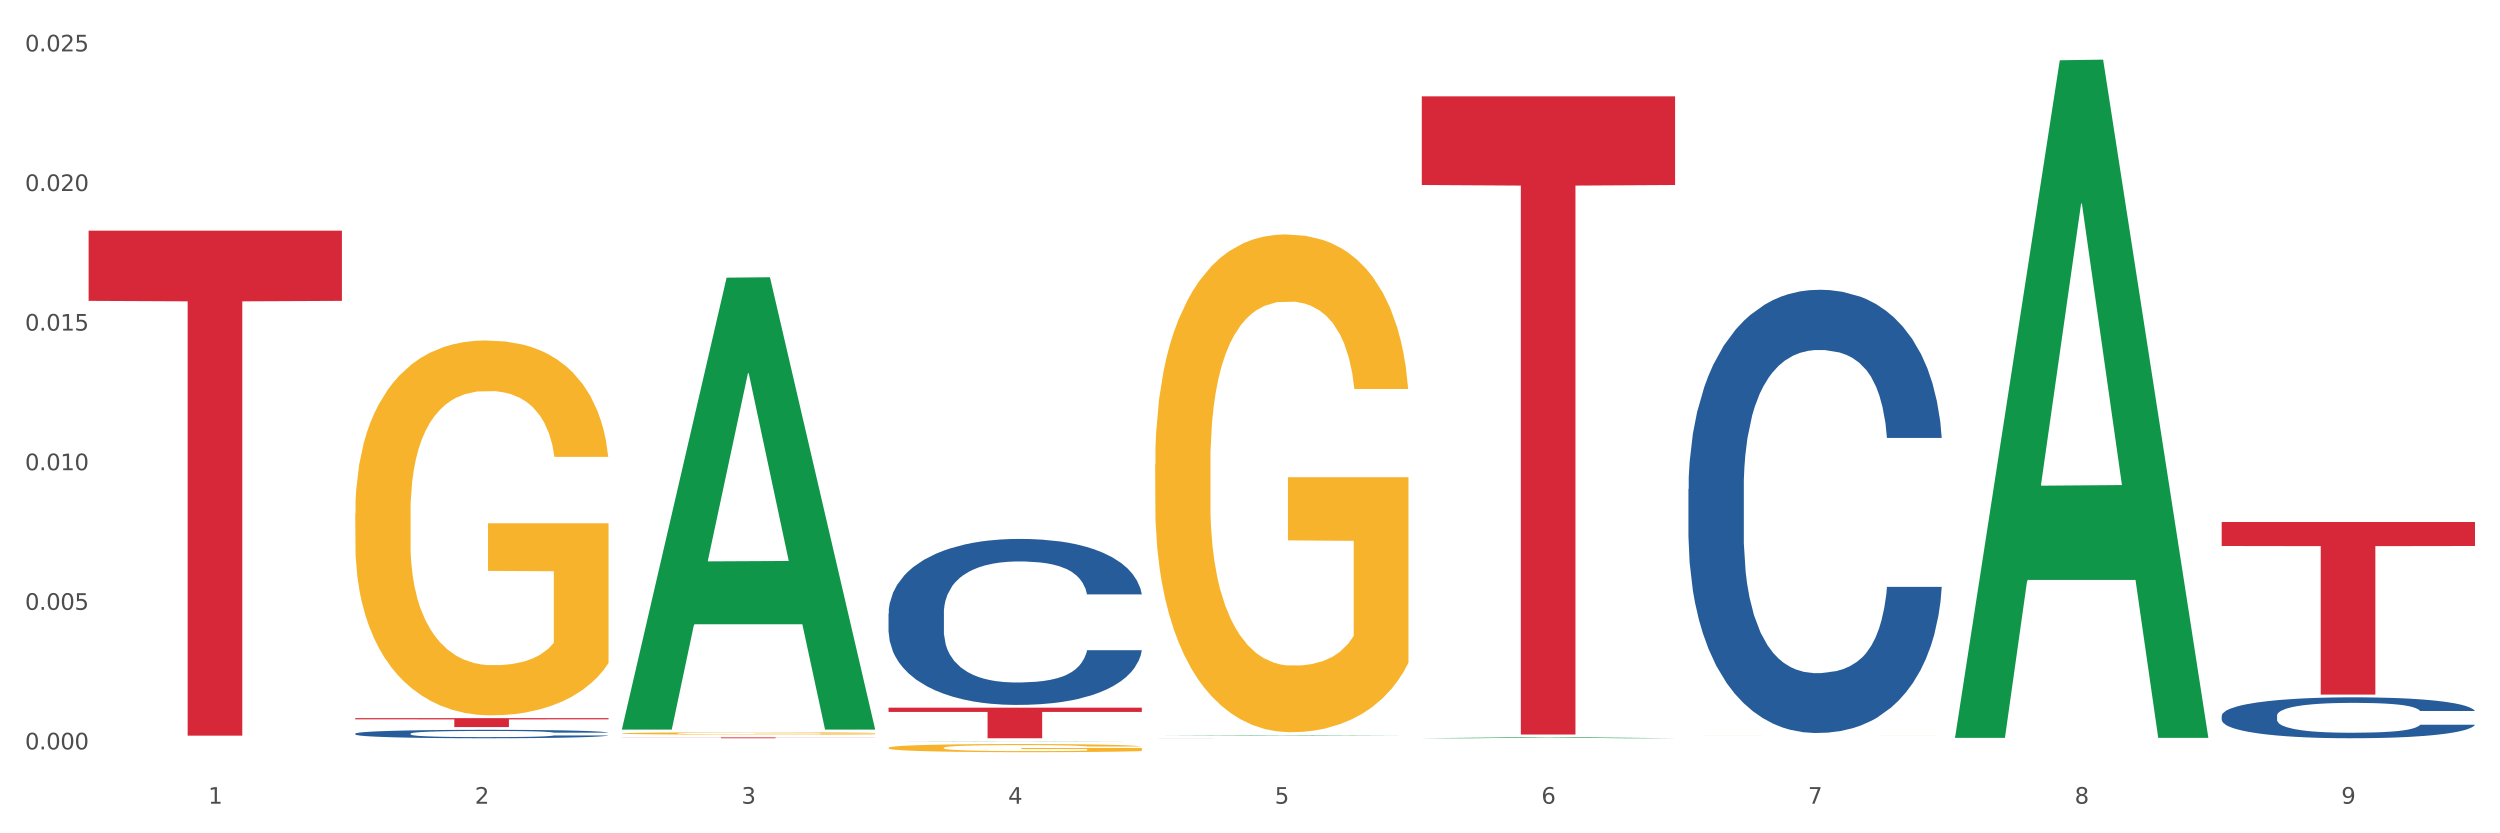 <?xml version="1.0" encoding="utf-8" standalone="no"?>
<!DOCTYPE svg PUBLIC "-//W3C//DTD SVG 1.1//EN"
  "http://www.w3.org/Graphics/SVG/1.1/DTD/svg11.dtd">
<svg xmlns:xlink="http://www.w3.org/1999/xlink" width="1080pt" height="360pt" viewBox="0 0 1080 360" xmlns="http://www.w3.org/2000/svg" version="1.1">
 <rect x="0" y="0" width="1080" height="360" fill="#333333" stroke="none"/>
 <defs>
  <style type="text/css">*{stroke-linejoin: round; stroke-linecap: butt}</style>
 </defs>
 <g id="figure_1">
  <g id="patch_1">
   <path d="M 0 360 
L 1080 360 
L 1080 0 
L 0 0 
z
" style="fill: #ffffff; stroke: #ffffff; stroke-linejoin: miter"/>
  </g>
  <g id="axes_1">
   <g id="matplotlib.axis_1">
    <g id="xtick_1">
     <g id="text_1">
      <!-- 1 -->
      <g style="fill: #4d4d4d" transform="translate(89.942 347.204) scale(0.096 -0.096)">
       <defs>
        <path id="DejaVuSans-31" d="M 794 531 
L 1825 531 
L 1825 4091 
L 703 3866 
L 703 4441 
L 1819 4666 
L 2450 4666 
L 2450 531 
L 3481 531 
L 3481 0 
L 794 0 
L 794 531 
z
" transform="scale(0.016)"/>
       </defs>
       <use xlink:href="#DejaVuSans-31"/>
      </g>
     </g>
    </g>
    <g id="xtick_2">
     <g id="text_2">
      <!-- 2 -->
      <g style="fill: #4d4d4d" transform="translate(205.129 347.204) scale(0.096 -0.096)">
       <defs>
        <path id="DejaVuSans-32" d="M 1228 531 
L 3431 531 
L 3431 0 
L 469 0 
L 469 531 
Q 828 903 1448 1529 
Q 2069 2156 2228 2338 
Q 2531 2678 2651 2914 
Q 2772 3150 2772 3378 
Q 2772 3750 2511 3984 
Q 2250 4219 1831 4219 
Q 1534 4219 1204 4116 
Q 875 4013 500 3803 
L 500 4441 
Q 881 4594 1212 4672 
Q 1544 4750 1819 4750 
Q 2544 4750 2975 4387 
Q 3406 4025 3406 3419 
Q 3406 3131 3298 2873 
Q 3191 2616 2906 2266 
Q 2828 2175 2409 1742 
Q 1991 1309 1228 531 
z
" transform="scale(0.016)"/>
       </defs>
       <use xlink:href="#DejaVuSans-32"/>
      </g>
     </g>
    </g>
    <g id="xtick_3">
     <g id="text_3">
      <!-- 3 -->
      <g style="fill: #4d4d4d" transform="translate(320.315 347.204) scale(0.096 -0.096)">
       <defs>
        <path id="DejaVuSans-33" d="M 2597 2516 
Q 3050 2419 3304 2112 
Q 3559 1806 3559 1356 
Q 3559 666 3084 287 
Q 2609 -91 1734 -91 
Q 1441 -91 1130 -33 
Q 819 25 488 141 
L 488 750 
Q 750 597 1062 519 
Q 1375 441 1716 441 
Q 2309 441 2620 675 
Q 2931 909 2931 1356 
Q 2931 1769 2642 2001 
Q 2353 2234 1838 2234 
L 1294 2234 
L 1294 2753 
L 1863 2753 
Q 2328 2753 2575 2939 
Q 2822 3125 2822 3475 
Q 2822 3834 2567 4026 
Q 2313 4219 1838 4219 
Q 1578 4219 1281 4162 
Q 984 4106 628 3988 
L 628 4550 
Q 988 4650 1302 4700 
Q 1616 4750 1894 4750 
Q 2613 4750 3031 4423 
Q 3450 4097 3450 3541 
Q 3450 3153 3228 2886 
Q 3006 2619 2597 2516 
z
" transform="scale(0.016)"/>
       </defs>
       <use xlink:href="#DejaVuSans-33"/>
      </g>
     </g>
    </g>
    <g id="xtick_4">
     <g id="text_4">
      <!-- 4 -->
      <g style="fill: #4d4d4d" transform="translate(435.501 347.204) scale(0.096 -0.096)">
       <defs>
        <path id="DejaVuSans-34" d="M 2419 4116 
L 825 1625 
L 2419 1625 
L 2419 4116 
z
M 2253 4666 
L 3047 4666 
L 3047 1625 
L 3713 1625 
L 3713 1100 
L 3047 1100 
L 3047 0 
L 2419 0 
L 2419 1100 
L 313 1100 
L 313 1709 
L 2253 4666 
z
" transform="scale(0.016)"/>
       </defs>
       <use xlink:href="#DejaVuSans-34"/>
      </g>
     </g>
    </g>
    <g id="xtick_5">
     <g id="text_5">
      <!-- 5 -->
      <g style="fill: #4d4d4d" transform="translate(550.688 347.204) scale(0.096 -0.096)">
       <defs>
        <path id="DejaVuSans-35" d="M 691 4666 
L 3169 4666 
L 3169 4134 
L 1269 4134 
L 1269 2991 
Q 1406 3038 1543 3061 
Q 1681 3084 1819 3084 
Q 2600 3084 3056 2656 
Q 3513 2228 3513 1497 
Q 3513 744 3044 326 
Q 2575 -91 1722 -91 
Q 1428 -91 1123 -41 
Q 819 9 494 109 
L 494 744 
Q 775 591 1075 516 
Q 1375 441 1709 441 
Q 2250 441 2565 725 
Q 2881 1009 2881 1497 
Q 2881 1984 2565 2268 
Q 2250 2553 1709 2553 
Q 1456 2553 1204 2497 
Q 953 2441 691 2322 
L 691 4666 
z
" transform="scale(0.016)"/>
       </defs>
       <use xlink:href="#DejaVuSans-35"/>
      </g>
     </g>
    </g>
    <g id="xtick_6">
     <g id="text_6">
      <!-- 6 -->
      <g style="fill: #4d4d4d" transform="translate(665.874 347.204) scale(0.096 -0.096)">
       <defs>
        <path id="DejaVuSans-36" d="M 2113 2584 
Q 1688 2584 1439 2293 
Q 1191 2003 1191 1497 
Q 1191 994 1439 701 
Q 1688 409 2113 409 
Q 2538 409 2786 701 
Q 3034 994 3034 1497 
Q 3034 2003 2786 2293 
Q 2538 2584 2113 2584 
z
M 3366 4563 
L 3366 3988 
Q 3128 4100 2886 4159 
Q 2644 4219 2406 4219 
Q 1781 4219 1451 3797 
Q 1122 3375 1075 2522 
Q 1259 2794 1537 2939 
Q 1816 3084 2150 3084 
Q 2853 3084 3261 2657 
Q 3669 2231 3669 1497 
Q 3669 778 3244 343 
Q 2819 -91 2113 -91 
Q 1303 -91 875 529 
Q 447 1150 447 2328 
Q 447 3434 972 4092 
Q 1497 4750 2381 4750 
Q 2619 4750 2861 4703 
Q 3103 4656 3366 4563 
z
" transform="scale(0.016)"/>
       </defs>
       <use xlink:href="#DejaVuSans-36"/>
      </g>
     </g>
    </g>
    <g id="xtick_7">
     <g id="text_7">
      <!-- 7 -->
      <g style="fill: #4d4d4d" transform="translate(781.06 347.204) scale(0.096 -0.096)">
       <defs>
        <path id="DejaVuSans-37" d="M 525 4666 
L 3525 4666 
L 3525 4397 
L 1831 0 
L 1172 0 
L 2766 4134 
L 525 4134 
L 525 4666 
z
" transform="scale(0.016)"/>
       </defs>
       <use xlink:href="#DejaVuSans-37"/>
      </g>
     </g>
    </g>
    <g id="xtick_8">
     <g id="text_8">
      <!-- 8 -->
      <g style="fill: #4d4d4d" transform="translate(896.246 347.204) scale(0.096 -0.096)">
       <defs>
        <path id="DejaVuSans-38" d="M 2034 2216 
Q 1584 2216 1326 1975 
Q 1069 1734 1069 1313 
Q 1069 891 1326 650 
Q 1584 409 2034 409 
Q 2484 409 2743 651 
Q 3003 894 3003 1313 
Q 3003 1734 2745 1975 
Q 2488 2216 2034 2216 
z
M 1403 2484 
Q 997 2584 770 2862 
Q 544 3141 544 3541 
Q 544 4100 942 4425 
Q 1341 4750 2034 4750 
Q 2731 4750 3128 4425 
Q 3525 4100 3525 3541 
Q 3525 3141 3298 2862 
Q 3072 2584 2669 2484 
Q 3125 2378 3379 2068 
Q 3634 1759 3634 1313 
Q 3634 634 3220 271 
Q 2806 -91 2034 -91 
Q 1263 -91 848 271 
Q 434 634 434 1313 
Q 434 1759 690 2068 
Q 947 2378 1403 2484 
z
M 1172 3481 
Q 1172 3119 1398 2916 
Q 1625 2713 2034 2713 
Q 2441 2713 2670 2916 
Q 2900 3119 2900 3481 
Q 2900 3844 2670 4047 
Q 2441 4250 2034 4250 
Q 1625 4250 1398 4047 
Q 1172 3844 1172 3481 
z
" transform="scale(0.016)"/>
       </defs>
       <use xlink:href="#DejaVuSans-38"/>
      </g>
     </g>
    </g>
    <g id="xtick_9">
     <g id="text_9">
      <!-- 9 -->
      <g style="fill: #4d4d4d" transform="translate(1011.433 347.204) scale(0.096 -0.096)">
       <defs>
        <path id="DejaVuSans-39" d="M 703 97 
L 703 672 
Q 941 559 1184 500 
Q 1428 441 1663 441 
Q 2288 441 2617 861 
Q 2947 1281 2994 2138 
Q 2813 1869 2534 1725 
Q 2256 1581 1919 1581 
Q 1219 1581 811 2004 
Q 403 2428 403 3163 
Q 403 3881 828 4315 
Q 1253 4750 1959 4750 
Q 2769 4750 3195 4129 
Q 3622 3509 3622 2328 
Q 3622 1225 3098 567 
Q 2575 -91 1691 -91 
Q 1453 -91 1209 -44 
Q 966 3 703 97 
z
M 1959 2075 
Q 2384 2075 2632 2365 
Q 2881 2656 2881 3163 
Q 2881 3666 2632 3958 
Q 2384 4250 1959 4250 
Q 1534 4250 1286 3958 
Q 1038 3666 1038 3163 
Q 1038 2656 1286 2365 
Q 1534 2075 1959 2075 
z
" transform="scale(0.016)"/>
       </defs>
       <use xlink:href="#DejaVuSans-39"/>
      </g>
     </g>
    </g>
    <g id="xtick_10"/>
    <g id="xtick_11"/>
    <g id="xtick_12"/>
    <g id="xtick_13"/>
    <g id="xtick_14"/>
    <g id="xtick_15"/>
    <g id="xtick_16"/>
    <g id="xtick_17"/>
   </g>
   <g id="matplotlib.axis_2">
    <g id="ytick_1">
     <g id="text_10">
      <!-- 0.000 -->
      <g style="fill: #4d4d4d" transform="translate(10.8 323.747) scale(0.096 -0.096)">
       <defs>
        <path id="DejaVuSans-30" d="M 2034 4250 
Q 1547 4250 1301 3770 
Q 1056 3291 1056 2328 
Q 1056 1369 1301 889 
Q 1547 409 2034 409 
Q 2525 409 2770 889 
Q 3016 1369 3016 2328 
Q 3016 3291 2770 3770 
Q 2525 4250 2034 4250 
z
M 2034 4750 
Q 2819 4750 3233 4129 
Q 3647 3509 3647 2328 
Q 3647 1150 3233 529 
Q 2819 -91 2034 -91 
Q 1250 -91 836 529 
Q 422 1150 422 2328 
Q 422 3509 836 4129 
Q 1250 4750 2034 4750 
z
" transform="scale(0.016)"/>
        <path id="DejaVuSans-2e" d="M 684 794 
L 1344 794 
L 1344 0 
L 684 0 
L 684 794 
z
" transform="scale(0.016)"/>
       </defs>
       <use xlink:href="#DejaVuSans-30"/>
       <use xlink:href="#DejaVuSans-2e" transform="translate(63.623 0)"/>
       <use xlink:href="#DejaVuSans-30" transform="translate(95.41 0)"/>
       <use xlink:href="#DejaVuSans-30" transform="translate(159.033 0)"/>
       <use xlink:href="#DejaVuSans-30" transform="translate(222.656 0)"/>
      </g>
     </g>
    </g>
    <g id="ytick_2">
     <g id="text_11">
      <!-- 0.005 -->
      <g style="fill: #4d4d4d" transform="translate(10.8 263.44) scale(0.096 -0.096)">
       <use xlink:href="#DejaVuSans-30"/>
       <use xlink:href="#DejaVuSans-2e" transform="translate(63.623 0)"/>
       <use xlink:href="#DejaVuSans-30" transform="translate(95.41 0)"/>
       <use xlink:href="#DejaVuSans-30" transform="translate(159.033 0)"/>
       <use xlink:href="#DejaVuSans-35" transform="translate(222.656 0)"/>
      </g>
     </g>
    </g>
    <g id="ytick_3">
     <g id="text_12">
      <!-- 0.010 -->
      <g style="fill: #4d4d4d" transform="translate(10.8 203.133) scale(0.096 -0.096)">
       <use xlink:href="#DejaVuSans-30"/>
       <use xlink:href="#DejaVuSans-2e" transform="translate(63.623 0)"/>
       <use xlink:href="#DejaVuSans-30" transform="translate(95.41 0)"/>
       <use xlink:href="#DejaVuSans-31" transform="translate(159.033 0)"/>
       <use xlink:href="#DejaVuSans-30" transform="translate(222.656 0)"/>
      </g>
     </g>
    </g>
    <g id="ytick_4">
     <g id="text_13">
      <!-- 0.015 -->
      <g style="fill: #4d4d4d" transform="translate(10.8 142.826) scale(0.096 -0.096)">
       <use xlink:href="#DejaVuSans-30"/>
       <use xlink:href="#DejaVuSans-2e" transform="translate(63.623 0)"/>
       <use xlink:href="#DejaVuSans-30" transform="translate(95.41 0)"/>
       <use xlink:href="#DejaVuSans-31" transform="translate(159.033 0)"/>
       <use xlink:href="#DejaVuSans-35" transform="translate(222.656 0)"/>
      </g>
     </g>
    </g>
    <g id="ytick_5">
     <g id="text_14">
      <!-- 0.020 -->
      <g style="fill: #4d4d4d" transform="translate(10.8 82.519) scale(0.096 -0.096)">
       <use xlink:href="#DejaVuSans-30"/>
       <use xlink:href="#DejaVuSans-2e" transform="translate(63.623 0)"/>
       <use xlink:href="#DejaVuSans-30" transform="translate(95.41 0)"/>
       <use xlink:href="#DejaVuSans-32" transform="translate(159.033 0)"/>
       <use xlink:href="#DejaVuSans-30" transform="translate(222.656 0)"/>
      </g>
     </g>
    </g>
    <g id="ytick_6">
     <g id="text_15">
      <!-- 0.025 -->
      <g style="fill: #4d4d4d" transform="translate(10.8 22.212) scale(0.096 -0.096)">
       <use xlink:href="#DejaVuSans-30"/>
       <use xlink:href="#DejaVuSans-2e" transform="translate(63.623 0)"/>
       <use xlink:href="#DejaVuSans-30" transform="translate(95.41 0)"/>
       <use xlink:href="#DejaVuSans-32" transform="translate(159.033 0)"/>
       <use xlink:href="#DejaVuSans-35" transform="translate(222.656 0)"/>
      </g>
     </g>
    </g>
    <g id="ytick_7"/>
    <g id="ytick_8"/>
    <g id="ytick_9"/>
    <g id="ytick_10"/>
    <g id="ytick_11"/>
   </g>
   <g id="PolyCollection_1">
    <path d="M 268.656 314.812 
L 268.768 314.628 
L 313.893 119.948 
L 332.62 119.765 
L 378.082 315.179 
L 356.423 315.179 
L 346.608 269.674 
L 300.017 269.674 
L 299.679 270.408 
L 290.202 315.179 
L 268.656 315.179 
L 268.656 314.812 
L 305.883 242.518 
L 340.742 242.334 
L 323.482 161.417 
L 323.256 161.05 
L 323.031 161.6 
L 305.77 242.334 
L 305.883 242.518 
L 268.656 314.812 
z
" clip-path="url(#pce12b32b0d)" style="fill: #109648"/>
    <path d="M 268.656 316.827 
L 268.785 316.826 
L 268.785 316.792 
L 269.043 316.763 
L 270.335 316.694 
L 272.273 316.636 
L 273.694 316.605 
L 275.115 316.58 
L 276.795 316.555 
L 278.862 316.529 
L 282.608 316.491 
L 284.934 316.471 
L 287.776 316.451 
L 292.944 316.421 
L 296.691 316.404 
L 300.566 316.39 
L 306.897 316.374 
L 311.031 316.366 
L 315.424 316.361 
L 320.721 316.357 
L 324.726 316.356 
L 333.511 316.359 
L 341.004 316.367 
L 344.621 316.374 
L 349.272 316.385 
L 351.727 316.392 
L 355.732 316.407 
L 359.866 316.427 
L 362.708 316.443 
L 366.972 316.475 
L 370.202 316.507 
L 373.173 316.546 
L 374.723 316.573 
L 375.886 316.598 
L 376.92 316.627 
L 377.953 316.672 
L 354.698 316.672 
L 353.794 316.64 
L 352.373 316.609 
L 350.306 316.579 
L 348.497 316.561 
L 345.396 316.537 
L 342.554 316.522 
L 339.583 316.511 
L 335.965 316.502 
L 333.123 316.497 
L 329.118 316.494 
L 321.237 316.495 
L 315.94 316.502 
L 312.323 316.511 
L 309.997 316.52 
L 307.93 316.529 
L 305.605 316.542 
L 302.892 316.561 
L 300.954 316.579 
L 299.016 316.601 
L 297.466 316.624 
L 296.045 316.65 
L 294.882 316.678 
L 293.977 316.707 
L 293.202 316.742 
L 292.556 316.8 
L 292.556 316.928 
L 292.815 316.957 
L 293.461 316.995 
L 294.236 317.024 
L 295.528 317.058 
L 296.691 317.081 
L 298.887 317.115 
L 301.341 317.143 
L 303.279 317.16 
L 305.217 317.175 
L 308.576 317.196 
L 312.323 317.212 
L 315.553 317.223 
L 319.945 317.232 
L 322.917 317.236 
L 325.501 317.238 
L 331.831 317.238 
L 336.353 317.235 
L 341.391 317.228 
L 345.267 317.22 
L 348.497 317.21 
L 352.115 317.193 
L 354.44 317.177 
L 354.44 316.983 
L 326.017 316.982 
L 326.017 316.853 
L 378.082 316.853 
L 378.082 317.232 
L 375.886 317.252 
L 373.431 317.269 
L 370.848 317.285 
L 366.972 317.305 
L 362.321 317.323 
L 358.187 317.336 
L 353.794 317.347 
L 348.626 317.358 
L 341.908 317.367 
L 337.774 317.371 
L 332.606 317.373 
L 326.534 317.374 
L 321.237 317.372 
L 316.07 317.368 
L 310.643 317.359 
L 305.346 317.347 
L 301.341 317.335 
L 297.336 317.32 
L 293.073 317.301 
L 289.714 317.282 
L 287.13 317.265 
L 284.288 317.244 
L 281.187 317.216 
L 278.862 317.191 
L 276.795 317.165 
L 274.598 317.132 
L 273.048 317.103 
L 271.498 317.066 
L 270.593 317.04 
L 269.56 316.998 
L 268.785 316.939 
L 268.656 316.827 
z
" clip-path="url(#pce12b32b0d)" style="fill: #f7b32b"/>
    <path d="M 383.842 323.048 
L 383.971 323.045 
L 383.971 322.929 
L 384.229 322.829 
L 385.521 322.587 
L 387.459 322.387 
L 388.88 322.28 
L 390.301 322.193 
L 391.981 322.106 
L 394.048 322.015 
L 397.795 321.883 
L 400.12 321.815 
L 402.962 321.744 
L 408.13 321.641 
L 411.877 321.583 
L 415.753 321.534 
L 422.083 321.476 
L 426.217 321.45 
L 430.61 321.431 
L 435.907 321.418 
L 439.912 321.415 
L 448.697 321.425 
L 456.19 321.454 
L 459.808 321.476 
L 464.459 321.515 
L 466.913 321.541 
L 470.918 321.593 
L 475.052 321.66 
L 477.895 321.718 
L 482.158 321.828 
L 485.388 321.938 
L 488.359 322.073 
L 489.91 322.167 
L 491.072 322.254 
L 492.106 322.354 
L 493.14 322.512 
L 469.885 322.512 
L 468.98 322.399 
L 467.559 322.293 
L 465.492 322.19 
L 463.683 322.125 
L 460.583 322.044 
L 457.74 321.993 
L 454.769 321.954 
L 451.152 321.922 
L 448.309 321.906 
L 444.304 321.893 
L 436.424 321.896 
L 431.127 321.922 
L 427.509 321.954 
L 425.184 321.983 
L 423.117 322.015 
L 420.791 322.061 
L 418.078 322.128 
L 416.14 322.19 
L 414.202 322.267 
L 412.652 322.345 
L 411.231 322.435 
L 410.068 322.532 
L 409.164 322.632 
L 408.389 322.755 
L 407.743 322.958 
L 407.743 323.4 
L 408.001 323.5 
L 408.647 323.633 
L 409.422 323.733 
L 410.714 323.852 
L 411.877 323.933 
L 414.073 324.049 
L 416.528 324.146 
L 418.466 324.207 
L 420.404 324.259 
L 423.763 324.33 
L 427.509 324.388 
L 430.739 324.423 
L 435.132 324.456 
L 438.103 324.469 
L 440.687 324.475 
L 447.017 324.475 
L 451.539 324.465 
L 456.578 324.443 
L 460.454 324.414 
L 463.683 324.378 
L 467.301 324.32 
L 469.626 324.265 
L 469.626 323.591 
L 441.204 323.587 
L 441.204 323.139 
L 493.269 323.139 
L 493.269 324.456 
L 491.072 324.523 
L 488.618 324.585 
L 486.034 324.64 
L 482.158 324.707 
L 477.507 324.772 
L 473.373 324.817 
L 468.98 324.856 
L 463.813 324.891 
L 457.095 324.924 
L 452.96 324.937 
L 447.793 324.946 
L 441.72 324.95 
L 436.424 324.943 
L 431.256 324.927 
L 425.83 324.898 
L 420.533 324.856 
L 416.528 324.814 
L 412.523 324.762 
L 408.259 324.694 
L 404.9 324.63 
L 402.316 324.572 
L 399.474 324.498 
L 396.374 324.401 
L 394.048 324.314 
L 391.981 324.223 
L 389.785 324.107 
L 388.234 324.007 
L 386.684 323.881 
L 385.78 323.787 
L 384.746 323.642 
L 383.971 323.439 
L 383.842 323.048 
z
" clip-path="url(#pce12b32b0d)" style="fill: #f7b32b"/>
    <path d="M 499.028 200.646 
L 499.157 200.449 
L 499.157 193.379 
L 499.416 187.29 
L 500.708 172.559 
L 502.645 160.381 
L 504.067 153.899 
L 505.488 148.596 
L 507.167 143.293 
L 509.234 137.794 
L 512.981 129.741 
L 515.306 125.616 
L 518.149 121.295 
L 523.316 115.01 
L 527.063 111.474 
L 530.939 108.528 
L 537.269 104.993 
L 541.404 103.421 
L 545.796 102.243 
L 551.093 101.457 
L 555.098 101.261 
L 563.883 101.85 
L 571.376 103.618 
L 574.994 104.993 
L 579.645 107.35 
L 582.099 108.921 
L 586.104 112.063 
L 590.239 116.188 
L 593.081 119.724 
L 597.344 126.402 
L 600.574 133.08 
L 603.546 141.329 
L 605.096 147.025 
L 606.259 152.328 
L 607.292 158.417 
L 608.326 168.041 
L 585.071 168.041 
L 584.167 161.167 
L 582.745 154.685 
L 580.678 148.4 
L 578.87 144.472 
L 575.769 139.561 
L 572.927 136.419 
L 569.955 134.062 
L 566.338 132.098 
L 563.496 131.116 
L 559.491 130.33 
L 551.61 130.526 
L 546.313 132.098 
L 542.695 134.062 
L 540.37 135.829 
L 538.303 137.794 
L 535.977 140.543 
L 533.264 144.668 
L 531.326 148.4 
L 529.389 153.114 
L 527.838 157.828 
L 526.417 163.327 
L 525.254 169.22 
L 524.35 175.309 
L 523.575 182.772 
L 522.929 195.146 
L 522.929 222.055 
L 523.187 228.144 
L 523.833 236.197 
L 524.608 242.285 
L 525.9 249.553 
L 527.063 254.463 
L 529.259 261.534 
L 531.714 267.426 
L 533.652 271.158 
L 535.59 274.301 
L 538.949 278.622 
L 542.695 282.157 
L 545.925 284.318 
L 550.318 286.282 
L 553.289 287.068 
L 555.873 287.461 
L 562.204 287.461 
L 566.725 286.871 
L 571.764 285.496 
L 575.64 283.729 
L 578.87 281.568 
L 582.487 278.033 
L 584.813 274.694 
L 584.813 233.643 
L 556.39 233.447 
L 556.39 206.145 
L 608.455 206.145 
L 608.455 286.282 
L 606.259 290.407 
L 603.804 294.139 
L 601.22 297.478 
L 597.344 301.602 
L 592.693 305.531 
L 588.559 308.28 
L 584.167 310.637 
L 578.999 312.798 
L 572.281 314.762 
L 568.147 315.548 
L 562.979 316.137 
L 556.907 316.333 
L 551.61 315.94 
L 546.442 314.958 
L 541.016 313.191 
L 535.719 310.637 
L 531.714 308.084 
L 527.709 304.941 
L 523.446 300.817 
L 520.087 296.888 
L 517.503 293.353 
L 514.66 288.835 
L 511.56 282.943 
L 509.234 277.64 
L 507.167 272.14 
L 504.971 265.069 
L 503.421 258.981 
L 501.87 251.321 
L 500.966 245.625 
L 499.932 236.786 
L 499.157 224.412 
L 499.028 200.646 
z
" clip-path="url(#pce12b32b0d)" style="fill: #f7b32b"/>
    <path d="M 729.401 317.854 
L 729.53 317.854 
L 729.53 317.853 
L 729.788 317.853 
L 731.08 317.852 
L 733.018 317.852 
L 734.439 317.852 
L 735.86 317.851 
L 737.54 317.851 
L 739.607 317.851 
L 743.353 317.85 
L 745.679 317.85 
L 748.521 317.85 
L 753.689 317.85 
L 757.436 317.85 
L 761.311 317.849 
L 767.642 317.849 
L 771.776 317.849 
L 776.169 317.849 
L 781.466 317.849 
L 785.471 317.849 
L 794.256 317.849 
L 801.749 317.849 
L 805.366 317.849 
L 810.017 317.849 
L 812.472 317.849 
L 816.477 317.85 
L 820.611 317.85 
L 823.453 317.85 
L 827.717 317.85 
L 830.947 317.851 
L 833.918 317.851 
L 835.468 317.851 
L 836.631 317.851 
L 837.665 317.852 
L 838.698 317.852 
L 815.443 317.852 
L 814.539 317.852 
L 813.118 317.852 
L 811.051 317.851 
L 809.242 317.851 
L 806.142 317.851 
L 803.299 317.851 
L 800.328 317.851 
L 796.71 317.851 
L 793.868 317.85 
L 789.863 317.85 
L 781.982 317.85 
L 776.685 317.851 
L 773.068 317.851 
L 770.742 317.851 
L 768.675 317.851 
L 766.35 317.851 
L 763.637 317.851 
L 761.699 317.851 
L 759.761 317.852 
L 758.211 317.852 
L 756.79 317.852 
L 755.627 317.852 
L 754.722 317.853 
L 753.947 317.853 
L 753.301 317.853 
L 753.301 317.855 
L 753.56 317.855 
L 754.206 317.855 
L 754.981 317.856 
L 756.273 317.856 
L 757.436 317.856 
L 759.632 317.857 
L 762.087 317.857 
L 764.024 317.857 
L 765.962 317.857 
L 769.321 317.857 
L 773.068 317.858 
L 776.298 317.858 
L 780.69 317.858 
L 783.662 317.858 
L 786.246 317.858 
L 792.576 317.858 
L 797.098 317.858 
L 802.137 317.858 
L 806.012 317.858 
L 809.242 317.858 
L 812.86 317.857 
L 815.185 317.857 
L 815.185 317.855 
L 786.762 317.855 
L 786.762 317.854 
L 838.827 317.854 
L 838.827 317.858 
L 836.631 317.858 
L 834.177 317.858 
L 831.593 317.858 
L 827.717 317.859 
L 823.066 317.859 
L 818.932 317.859 
L 814.539 317.859 
L 809.371 317.859 
L 802.653 317.859 
L 798.519 317.859 
L 793.351 317.859 
L 787.279 317.859 
L 781.982 317.859 
L 776.815 317.859 
L 771.388 317.859 
L 766.092 317.859 
L 762.087 317.859 
L 758.082 317.859 
L 753.818 317.859 
L 750.459 317.858 
L 747.875 317.858 
L 745.033 317.858 
L 741.932 317.858 
L 739.607 317.857 
L 737.54 317.857 
L 735.343 317.857 
L 733.793 317.857 
L 732.243 317.856 
L 731.338 317.856 
L 730.305 317.855 
L 729.53 317.855 
L 729.401 317.854 
z
" clip-path="url(#pce12b32b0d)" style="fill: #f7b32b"/>
    <path d="M 38.283 99.656 
L 147.71 99.656 
L 147.71 129.973 
L 104.665 130.178 
L 104.665 317.818 
L 81.068 317.818 
L 81.068 130.178 
L 38.283 129.973 
L 38.283 99.861 
L 38.283 99.656 
z
" clip-path="url(#pce12b32b0d)" style="fill: #d62839"/>
    <path d="M 153.469 310.225 
L 262.896 310.225 
L 262.896 310.764 
L 219.851 310.768 
L 219.851 314.106 
L 196.255 314.106 
L 196.255 310.768 
L 153.469 310.764 
L 153.469 310.228 
L 153.469 310.225 
z
" clip-path="url(#pce12b32b0d)" style="fill: #d62839"/>
    <path d="M 268.656 318.552 
L 378.082 318.552 
L 378.082 318.603 
L 335.038 318.604 
L 335.038 318.923 
L 311.441 318.923 
L 311.441 318.604 
L 268.656 318.603 
L 268.656 318.552 
L 268.656 318.552 
z
" clip-path="url(#pce12b32b0d)" style="fill: #d62839"/>
    <path d="M 959.773 309.189 
L 959.902 309.173 
L 959.902 308.721 
L 960.29 308.107 
L 961.713 306.977 
L 963.524 306.122 
L 966.628 305.121 
L 968.31 304.701 
L 970.509 304.233 
L 975.036 303.474 
L 980.21 302.829 
L 983.831 302.474 
L 986.548 302.248 
L 992.627 301.844 
L 996.119 301.667 
L 999.741 301.521 
L 1002.845 301.424 
L 1008.019 301.311 
L 1012.158 301.263 
L 1016.944 301.247 
L 1020.954 301.263 
L 1026.257 301.328 
L 1034.018 301.521 
L 1036.993 301.634 
L 1041.003 301.828 
L 1045.142 302.086 
L 1048.505 302.345 
L 1052.385 302.716 
L 1056.395 303.2 
L 1060.275 303.813 
L 1062.991 304.378 
L 1065.19 304.976 
L 1067.13 305.702 
L 1068.553 306.493 
L 1069.2 307.155 
L 1045.53 307.155 
L 1044.883 306.558 
L 1043.589 305.912 
L 1042.296 305.476 
L 1040.873 305.121 
L 1038.674 304.717 
L 1036.734 304.459 
L 1033.5 304.152 
L 1030.525 303.959 
L 1028.068 303.846 
L 1025.093 303.749 
L 1018.755 303.652 
L 1014.228 303.652 
L 1011.382 303.684 
L 1007.89 303.765 
L 1004.915 303.878 
L 1001.423 304.072 
L 998.706 304.282 
L 995.99 304.556 
L 994.438 304.75 
L 992.11 305.105 
L 990.557 305.395 
L 988.488 305.896 
L 987.324 306.251 
L 985.254 307.171 
L 984.349 307.849 
L 983.961 308.317 
L 983.702 308.834 
L 983.702 311.352 
L 984.478 312.482 
L 985.125 312.966 
L 986.16 313.515 
L 988.1 314.225 
L 990.946 314.919 
L 993.92 315.42 
L 996.378 315.727 
L 998.706 315.952 
L 1001.035 316.13 
L 1003.88 316.291 
L 1006.208 316.388 
L 1009.701 316.485 
L 1013.84 316.534 
L 1017.073 316.534 
L 1023.67 316.453 
L 1026.645 316.372 
L 1029.491 316.259 
L 1032.595 316.082 
L 1035.053 315.888 
L 1036.475 315.743 
L 1038.804 315.436 
L 1040.614 315.113 
L 1042.167 314.742 
L 1043.201 314.419 
L 1044.366 313.935 
L 1045.271 313.386 
L 1045.53 313.095 
L 1069.2 313.095 
L 1068.683 313.676 
L 1067.777 314.241 
L 1065.966 315 
L 1064.544 315.436 
L 1062.345 315.969 
L 1060.016 316.421 
L 1056.783 316.921 
L 1053.808 317.292 
L 1050.703 317.615 
L 1047.34 317.906 
L 1041.261 318.309 
L 1039.062 318.422 
L 1034.406 318.616 
L 1030.784 318.729 
L 1025.481 318.842 
L 1020.048 318.907 
L 1014.357 318.923 
L 1009.313 318.89 
L 1003.751 318.794 
L 1000.258 318.697 
L 996.378 318.551 
L 991.851 318.325 
L 987.583 318.051 
L 983.573 317.728 
L 979.822 317.357 
L 976.329 316.937 
L 971.802 316.243 
L 968.439 315.565 
L 965.982 314.936 
L 964.3 314.403 
L 962.619 313.725 
L 961.713 313.257 
L 960.29 312.127 
L 959.773 311.078 
L 959.773 309.189 
z
" clip-path="url(#pce12b32b0d)" style="fill: #255c99"/>
    <path d="M 729.401 211.218 
L 729.53 211.043 
L 729.53 206.146 
L 729.918 199.5 
L 731.341 187.259 
L 733.152 177.99 
L 736.256 167.147 
L 737.937 162.6 
L 740.136 157.529 
L 744.663 149.309 
L 749.837 142.314 
L 753.459 138.467 
L 756.175 136.018 
L 762.254 131.646 
L 765.747 129.722 
L 769.369 128.148 
L 772.473 127.099 
L 777.647 125.875 
L 781.786 125.35 
L 786.572 125.175 
L 790.581 125.35 
L 795.885 126.05 
L 803.645 128.148 
L 806.62 129.373 
L 810.63 131.471 
L 814.769 134.269 
L 818.132 137.067 
L 822.012 141.09 
L 826.022 146.336 
L 829.903 152.982 
L 832.619 159.103 
L 834.818 165.573 
L 836.758 173.443 
L 838.181 182.012 
L 838.827 189.182 
L 815.157 189.182 
L 814.51 182.712 
L 813.217 175.716 
L 811.923 170.995 
L 810.501 167.147 
L 808.302 162.775 
L 806.362 159.977 
L 803.128 156.654 
L 800.153 154.556 
L 797.695 153.332 
L 794.72 152.282 
L 788.382 151.233 
L 783.855 151.233 
L 781.01 151.583 
L 777.517 152.457 
L 774.542 153.681 
L 771.05 155.78 
L 768.334 158.053 
L 765.617 161.026 
L 764.065 163.125 
L 761.737 166.972 
L 760.185 170.12 
L 758.115 175.542 
L 756.951 179.389 
L 754.882 189.357 
L 753.976 196.702 
L 753.588 201.774 
L 753.33 207.37 
L 753.33 234.652 
L 754.106 246.894 
L 754.752 252.14 
L 755.787 258.086 
L 757.727 265.781 
L 760.573 273.301 
L 763.548 278.722 
L 766.006 282.045 
L 768.334 284.493 
L 770.662 286.417 
L 773.508 288.166 
L 775.836 289.215 
L 779.328 290.264 
L 783.467 290.789 
L 786.701 290.789 
L 793.298 289.915 
L 796.273 289.04 
L 799.118 287.816 
L 802.222 285.892 
L 804.68 283.794 
L 806.103 282.22 
L 808.431 278.897 
L 810.242 275.399 
L 811.794 271.377 
L 812.829 267.879 
L 813.993 262.633 
L 814.898 256.687 
L 815.157 253.539 
L 838.827 253.539 
L 838.31 259.835 
L 837.405 265.956 
L 835.594 274.175 
L 834.171 278.897 
L 831.972 284.668 
L 829.644 289.565 
L 826.41 294.986 
L 823.435 299.009 
L 820.331 302.506 
L 816.968 305.654 
L 810.889 310.026 
L 808.69 311.25 
L 804.033 313.349 
L 800.412 314.573 
L 795.108 315.797 
L 789.676 316.497 
L 783.985 316.672 
L 778.94 316.322 
L 773.378 315.273 
L 769.886 314.223 
L 766.006 312.649 
L 761.478 310.201 
L 757.21 307.228 
L 753.2 303.73 
L 749.449 299.708 
L 745.957 295.161 
L 741.43 287.641 
L 738.067 280.296 
L 735.609 273.476 
L 733.928 267.705 
L 732.246 260.36 
L 731.341 255.288 
L 729.918 243.046 
L 729.401 231.679 
L 729.401 211.218 
z
" clip-path="url(#pce12b32b0d)" style="fill: #255c99"/>
    <path d="M 499.028 318.913 
L 499.157 318.913 
L 499.157 318.913 
L 499.545 318.912 
L 500.968 318.911 
L 502.779 318.91 
L 505.883 318.909 
L 507.565 318.909 
L 509.764 318.909 
L 514.291 318.908 
L 519.465 318.907 
L 523.086 318.907 
L 525.803 318.907 
L 531.882 318.906 
L 535.374 318.906 
L 538.996 318.906 
L 542.1 318.906 
L 547.274 318.906 
L 551.413 318.906 
L 556.199 318.906 
L 560.209 318.906 
L 565.512 318.906 
L 573.273 318.906 
L 576.248 318.906 
L 580.257 318.906 
L 584.397 318.906 
L 587.76 318.907 
L 591.64 318.907 
L 595.65 318.908 
L 599.53 318.908 
L 602.246 318.909 
L 604.445 318.909 
L 606.385 318.91 
L 607.808 318.911 
L 608.455 318.911 
L 584.785 318.911 
L 584.138 318.911 
L 582.844 318.91 
L 581.551 318.91 
L 580.128 318.909 
L 577.929 318.909 
L 575.989 318.909 
L 572.755 318.908 
L 569.78 318.908 
L 567.323 318.908 
L 564.348 318.908 
L 558.01 318.908 
L 553.483 318.908 
L 550.637 318.908 
L 547.145 318.908 
L 544.17 318.908 
L 540.678 318.908 
L 537.961 318.909 
L 535.245 318.909 
L 533.693 318.909 
L 531.365 318.909 
L 529.812 318.91 
L 527.743 318.91 
L 526.579 318.91 
L 524.509 318.911 
L 523.604 318.912 
L 523.216 318.912 
L 522.957 318.913 
L 522.957 318.915 
L 523.733 318.916 
L 524.38 318.917 
L 525.415 318.917 
L 527.355 318.918 
L 530.2 318.919 
L 533.175 318.919 
L 535.633 318.92 
L 537.961 318.92 
L 540.289 318.92 
L 543.135 318.92 
L 545.463 318.92 
L 548.956 318.92 
L 553.095 318.92 
L 556.328 318.92 
L 562.925 318.92 
L 565.9 318.92 
L 568.746 318.92 
L 571.85 318.92 
L 574.308 318.92 
L 575.73 318.92 
L 578.059 318.919 
L 579.869 318.919 
L 581.422 318.919 
L 582.456 318.918 
L 583.62 318.918 
L 584.526 318.917 
L 584.785 318.917 
L 608.455 318.917 
L 607.938 318.918 
L 607.032 318.918 
L 605.221 318.919 
L 603.799 318.919 
L 601.6 318.92 
L 599.271 318.92 
L 596.038 318.921 
L 593.063 318.921 
L 589.958 318.921 
L 586.595 318.922 
L 580.516 318.922 
L 578.317 318.922 
L 573.661 318.922 
L 570.039 318.922 
L 564.736 318.923 
L 559.303 318.923 
L 553.612 318.923 
L 548.568 318.923 
L 543.006 318.923 
L 539.513 318.922 
L 535.633 318.922 
L 531.106 318.922 
L 526.837 318.922 
L 522.828 318.922 
L 519.077 318.921 
L 515.584 318.921 
L 511.057 318.92 
L 507.694 318.919 
L 505.237 318.919 
L 503.555 318.918 
L 501.874 318.918 
L 500.968 318.917 
L 499.545 318.916 
L 499.028 318.915 
L 499.028 318.913 
z
" clip-path="url(#pce12b32b0d)" style="fill: #255c99"/>
    <path d="M 383.842 265.034 
L 383.971 264.969 
L 383.971 263.135 
L 384.359 260.646 
L 385.782 256.061 
L 387.593 252.589 
L 390.697 248.528 
L 392.379 246.825 
L 394.578 244.925 
L 399.105 241.847 
L 404.278 239.227 
L 407.9 237.786 
L 410.616 236.869 
L 416.696 235.231 
L 420.188 234.511 
L 423.81 233.921 
L 426.914 233.528 
L 432.088 233.07 
L 436.227 232.873 
L 441.013 232.808 
L 445.023 232.873 
L 450.326 233.135 
L 458.087 233.921 
L 461.061 234.38 
L 465.071 235.166 
L 469.21 236.214 
L 472.573 237.262 
L 476.454 238.768 
L 480.463 240.733 
L 484.344 243.222 
L 487.06 245.515 
L 489.259 247.938 
L 491.199 250.886 
L 492.622 254.096 
L 493.269 256.781 
L 469.598 256.781 
L 468.952 254.358 
L 467.658 251.738 
L 466.365 249.969 
L 464.942 248.528 
L 462.743 246.89 
L 460.803 245.842 
L 457.569 244.598 
L 454.594 243.812 
L 452.137 243.353 
L 449.162 242.96 
L 442.824 242.567 
L 438.297 242.567 
L 435.451 242.698 
L 431.959 243.026 
L 428.984 243.484 
L 425.491 244.27 
L 422.775 245.122 
L 420.059 246.235 
L 418.507 247.021 
L 416.178 248.462 
L 414.626 249.642 
L 412.557 251.672 
L 411.393 253.113 
L 409.323 256.847 
L 408.418 259.598 
L 408.03 261.497 
L 407.771 263.593 
L 407.771 273.811 
L 408.547 278.396 
L 409.194 280.362 
L 410.228 282.589 
L 412.169 285.471 
L 415.014 288.287 
L 417.989 290.318 
L 420.447 291.562 
L 422.775 292.479 
L 425.103 293.2 
L 427.949 293.855 
L 430.277 294.248 
L 433.769 294.641 
L 437.909 294.837 
L 441.142 294.837 
L 447.739 294.51 
L 450.714 294.182 
L 453.559 293.724 
L 456.664 293.003 
L 459.121 292.217 
L 460.544 291.628 
L 462.872 290.383 
L 464.683 289.073 
L 466.235 287.567 
L 467.27 286.257 
L 468.434 284.292 
L 469.34 282.065 
L 469.598 280.886 
L 493.269 280.886 
L 492.751 283.244 
L 491.846 285.536 
L 490.035 288.615 
L 488.612 290.383 
L 486.413 292.545 
L 484.085 294.379 
L 480.851 296.409 
L 477.877 297.916 
L 474.772 299.226 
L 471.409 300.405 
L 465.33 302.042 
L 463.131 302.501 
L 458.475 303.287 
L 454.853 303.745 
L 449.55 304.204 
L 444.117 304.466 
L 438.426 304.531 
L 433.381 304.4 
L 427.82 304.007 
L 424.327 303.614 
L 420.447 303.025 
L 415.92 302.108 
L 411.651 300.994 
L 407.641 299.684 
L 403.89 298.178 
L 400.398 296.475 
L 395.871 293.658 
L 392.508 290.907 
L 390.05 288.353 
L 388.369 286.191 
L 386.687 283.44 
L 385.782 281.541 
L 384.359 276.955 
L 383.842 272.698 
L 383.842 265.034 
z
" clip-path="url(#pce12b32b0d)" style="fill: #255c99"/>
    <path d="M 153.469 316.919 
L 153.599 316.915 
L 153.599 316.822 
L 153.987 316.696 
L 155.409 316.463 
L 157.22 316.287 
L 160.325 316.081 
L 162.006 315.995 
L 164.205 315.898 
L 168.732 315.742 
L 173.906 315.609 
L 177.528 315.536 
L 180.244 315.49 
L 186.323 315.406 
L 189.816 315.37 
L 193.437 315.34 
L 196.542 315.32 
L 201.715 315.297 
L 205.854 315.287 
L 210.64 315.283 
L 214.65 315.287 
L 219.953 315.3 
L 227.714 315.34 
L 230.689 315.363 
L 234.699 315.403 
L 238.838 315.456 
L 242.201 315.509 
L 246.081 315.586 
L 250.091 315.686 
L 253.971 315.812 
L 256.688 315.928 
L 258.886 316.051 
L 260.827 316.201 
L 262.249 316.364 
L 262.896 316.5 
L 239.226 316.5 
L 238.579 316.377 
L 237.286 316.244 
L 235.992 316.154 
L 234.569 316.081 
L 232.37 315.998 
L 230.43 315.945 
L 227.197 315.882 
L 224.222 315.842 
L 221.764 315.819 
L 218.789 315.799 
L 212.451 315.779 
L 207.924 315.779 
L 205.078 315.785 
L 201.586 315.802 
L 198.611 315.825 
L 195.119 315.865 
L 192.402 315.908 
L 189.686 315.965 
L 188.134 316.005 
L 185.806 316.078 
L 184.254 316.138 
L 182.184 316.241 
L 181.02 316.314 
L 178.95 316.503 
L 178.045 316.643 
L 177.657 316.739 
L 177.398 316.846 
L 177.398 317.364 
L 178.174 317.597 
L 178.821 317.696 
L 179.856 317.809 
L 181.796 317.956 
L 184.642 318.098 
L 187.617 318.201 
L 190.074 318.265 
L 192.402 318.311 
L 194.731 318.348 
L 197.576 318.381 
L 199.905 318.401 
L 203.397 318.421 
L 207.536 318.431 
L 210.77 318.431 
L 217.366 318.414 
L 220.341 318.398 
L 223.187 318.374 
L 226.291 318.338 
L 228.749 318.298 
L 230.172 318.268 
L 232.5 318.205 
L 234.311 318.138 
L 235.863 318.062 
L 236.898 317.995 
L 238.062 317.896 
L 238.967 317.783 
L 239.226 317.723 
L 262.896 317.723 
L 262.379 317.843 
L 261.473 317.959 
L 259.663 318.115 
L 258.24 318.205 
L 256.041 318.314 
L 253.713 318.408 
L 250.479 318.511 
L 247.504 318.587 
L 244.4 318.653 
L 241.037 318.713 
L 234.957 318.796 
L 232.759 318.82 
L 228.102 318.86 
L 224.48 318.883 
L 219.177 318.906 
L 213.745 318.919 
L 208.053 318.923 
L 203.009 318.916 
L 197.447 318.896 
L 193.955 318.876 
L 190.074 318.846 
L 185.547 318.8 
L 181.279 318.743 
L 177.269 318.677 
L 173.518 318.6 
L 170.026 318.514 
L 165.498 318.371 
L 162.135 318.231 
L 159.678 318.102 
L 157.996 317.992 
L 156.315 317.853 
L 155.409 317.756 
L 153.987 317.523 
L 153.469 317.307 
L 153.469 316.919 
z
" clip-path="url(#pce12b32b0d)" style="fill: #255c99"/>
    <path d="M 153.469 221.923 
L 153.598 221.775 
L 153.598 216.449 
L 153.857 211.864 
L 155.149 200.77 
L 157.087 191.599 
L 158.508 186.718 
L 159.929 182.724 
L 161.608 178.73 
L 163.676 174.588 
L 167.422 168.523 
L 169.748 165.417 
L 172.59 162.163 
L 177.758 157.429 
L 181.504 154.767 
L 185.38 152.548 
L 191.711 149.885 
L 195.845 148.702 
L 200.237 147.815 
L 205.534 147.223 
L 209.539 147.075 
L 218.324 147.519 
L 225.818 148.85 
L 229.435 149.885 
L 234.086 151.661 
L 236.541 152.844 
L 240.546 155.211 
L 244.68 158.317 
L 247.522 160.979 
L 251.786 166.009 
L 255.015 171.038 
L 257.987 177.251 
L 259.537 181.54 
L 260.7 185.534 
L 261.733 190.12 
L 262.767 197.368 
L 239.512 197.368 
L 238.608 192.191 
L 237.187 187.309 
L 235.12 182.576 
L 233.311 179.617 
L 230.21 175.919 
L 227.368 173.553 
L 224.397 171.778 
L 220.779 170.298 
L 217.937 169.559 
L 213.932 168.967 
L 206.051 169.115 
L 200.754 170.298 
L 197.137 171.778 
L 194.811 173.109 
L 192.744 174.588 
L 190.419 176.659 
L 187.706 179.765 
L 185.768 182.576 
L 183.83 186.126 
L 182.279 189.676 
L 180.858 193.818 
L 179.696 198.255 
L 178.791 202.841 
L 178.016 208.462 
L 177.37 217.781 
L 177.37 238.046 
L 177.628 242.631 
L 178.274 248.696 
L 179.05 253.282 
L 180.342 258.755 
L 181.504 262.453 
L 183.701 267.778 
L 186.155 272.215 
L 188.093 275.026 
L 190.031 277.393 
L 193.39 280.647 
L 197.137 283.309 
L 200.367 284.936 
L 204.759 286.416 
L 207.731 287.007 
L 210.314 287.303 
L 216.645 287.303 
L 221.167 286.859 
L 226.205 285.824 
L 230.081 284.493 
L 233.311 282.866 
L 236.928 280.203 
L 239.254 277.688 
L 239.254 246.773 
L 210.831 246.625 
L 210.831 226.064 
L 262.896 226.064 
L 262.896 286.416 
L 260.7 289.522 
L 258.245 292.332 
L 255.661 294.847 
L 251.786 297.953 
L 247.135 300.912 
L 243 302.983 
L 238.608 304.758 
L 233.44 306.385 
L 226.722 307.864 
L 222.588 308.456 
L 217.42 308.899 
L 211.348 309.047 
L 206.051 308.752 
L 200.883 308.012 
L 195.457 306.681 
L 190.16 304.758 
L 186.155 302.835 
L 182.15 300.468 
L 177.887 297.362 
L 174.528 294.403 
L 171.944 291.741 
L 169.102 288.339 
L 166.001 283.901 
L 163.676 279.907 
L 161.608 275.765 
L 159.412 270.44 
L 157.862 265.855 
L 156.312 260.086 
L 155.407 255.796 
L 154.374 249.14 
L 153.598 239.821 
L 153.469 221.923 
z
" clip-path="url(#pce12b32b0d)" style="fill: #f7b32b"/>
    <path d="M 614.214 41.604 
L 723.641 41.604 
L 723.641 79.918 
L 680.597 80.177 
L 680.597 317.307 
L 657 317.307 
L 657 80.177 
L 614.214 79.918 
L 614.214 41.863 
L 614.214 41.604 
z
" clip-path="url(#pce12b32b0d)" style="fill: #d62839"/>
    <path d="M 959.773 225.509 
L 1069.2 225.509 
L 1069.2 235.871 
L 1026.155 235.941 
L 1026.155 300.069 
L 1002.558 300.069 
L 1002.558 235.941 
L 959.773 235.871 
L 959.773 225.579 
L 959.773 225.509 
z
" clip-path="url(#pce12b32b0d)" style="fill: #d62839"/>
    <path d="M 383.842 305.709 
L 493.269 305.709 
L 493.269 307.545 
L 450.224 307.557 
L 450.224 318.923 
L 426.627 318.923 
L 426.627 307.557 
L 383.842 307.545 
L 383.842 305.721 
L 383.842 305.709 
z
" clip-path="url(#pce12b32b0d)" style="fill: #d62839"/>
    <path d="M 383.842 320.237 
L 383.955 320.237 
L 429.079 320.1 
L 447.806 320.1 
L 493.269 320.238 
L 471.609 320.238 
L 461.794 320.206 
L 415.203 320.206 
L 414.865 320.206 
L 405.389 320.238 
L 383.842 320.238 
L 383.842 320.237 
L 421.069 320.186 
L 455.928 320.186 
L 438.668 320.129 
L 438.442 320.129 
L 438.217 320.129 
L 420.957 320.186 
L 421.069 320.186 
L 383.842 320.237 
z
" clip-path="url(#pce12b32b0d)" style="fill: #109648"/>
    <path d="M 499.028 317.728 
L 499.141 317.728 
L 544.265 317.511 
L 562.992 317.511 
L 608.455 317.728 
L 586.795 317.728 
L 576.981 317.678 
L 530.39 317.678 
L 530.051 317.678 
L 520.575 317.728 
L 499.028 317.728 
L 499.028 317.728 
L 536.256 317.647 
L 571.114 317.647 
L 553.854 317.557 
L 553.629 317.557 
L 553.403 317.557 
L 536.143 317.647 
L 536.256 317.647 
L 499.028 317.728 
z
" clip-path="url(#pce12b32b0d)" style="fill: #109648"/>
    <path d="M 614.214 318.922 
L 614.327 318.921 
L 659.452 318.485 
L 678.178 318.485 
L 723.641 318.923 
L 701.981 318.923 
L 692.167 318.821 
L 645.576 318.821 
L 645.237 318.822 
L 635.761 318.923 
L 614.214 318.923 
L 614.214 318.922 
L 651.442 318.76 
L 686.301 318.759 
L 669.041 318.578 
L 668.815 318.577 
L 668.589 318.579 
L 651.329 318.759 
L 651.442 318.76 
L 614.214 318.922 
z
" clip-path="url(#pce12b32b0d)" style="fill: #109648"/>
    <path d="M 844.587 318.212 
L 844.7 317.937 
L 889.824 26.035 
L 908.551 25.759 
L 954.014 318.762 
L 932.354 318.762 
L 922.539 250.532 
L 875.948 250.532 
L 875.61 251.633 
L 866.134 318.762 
L 844.587 318.762 
L 844.587 318.212 
L 881.815 209.815 
L 916.673 209.54 
L 899.413 88.212 
L 899.187 87.661 
L 898.962 88.487 
L 881.702 209.54 
L 881.815 209.815 
L 844.587 318.212 
z
" clip-path="url(#pce12b32b0d)" style="fill: #109648"/>
   </g>
  </g>
 </g>
 <defs>
  <clipPath id="pce12b32b0d">
   <rect x="38.283" y="10.8" width="1030.917" height="329.109"/>
  </clipPath>
 </defs>
</svg>
